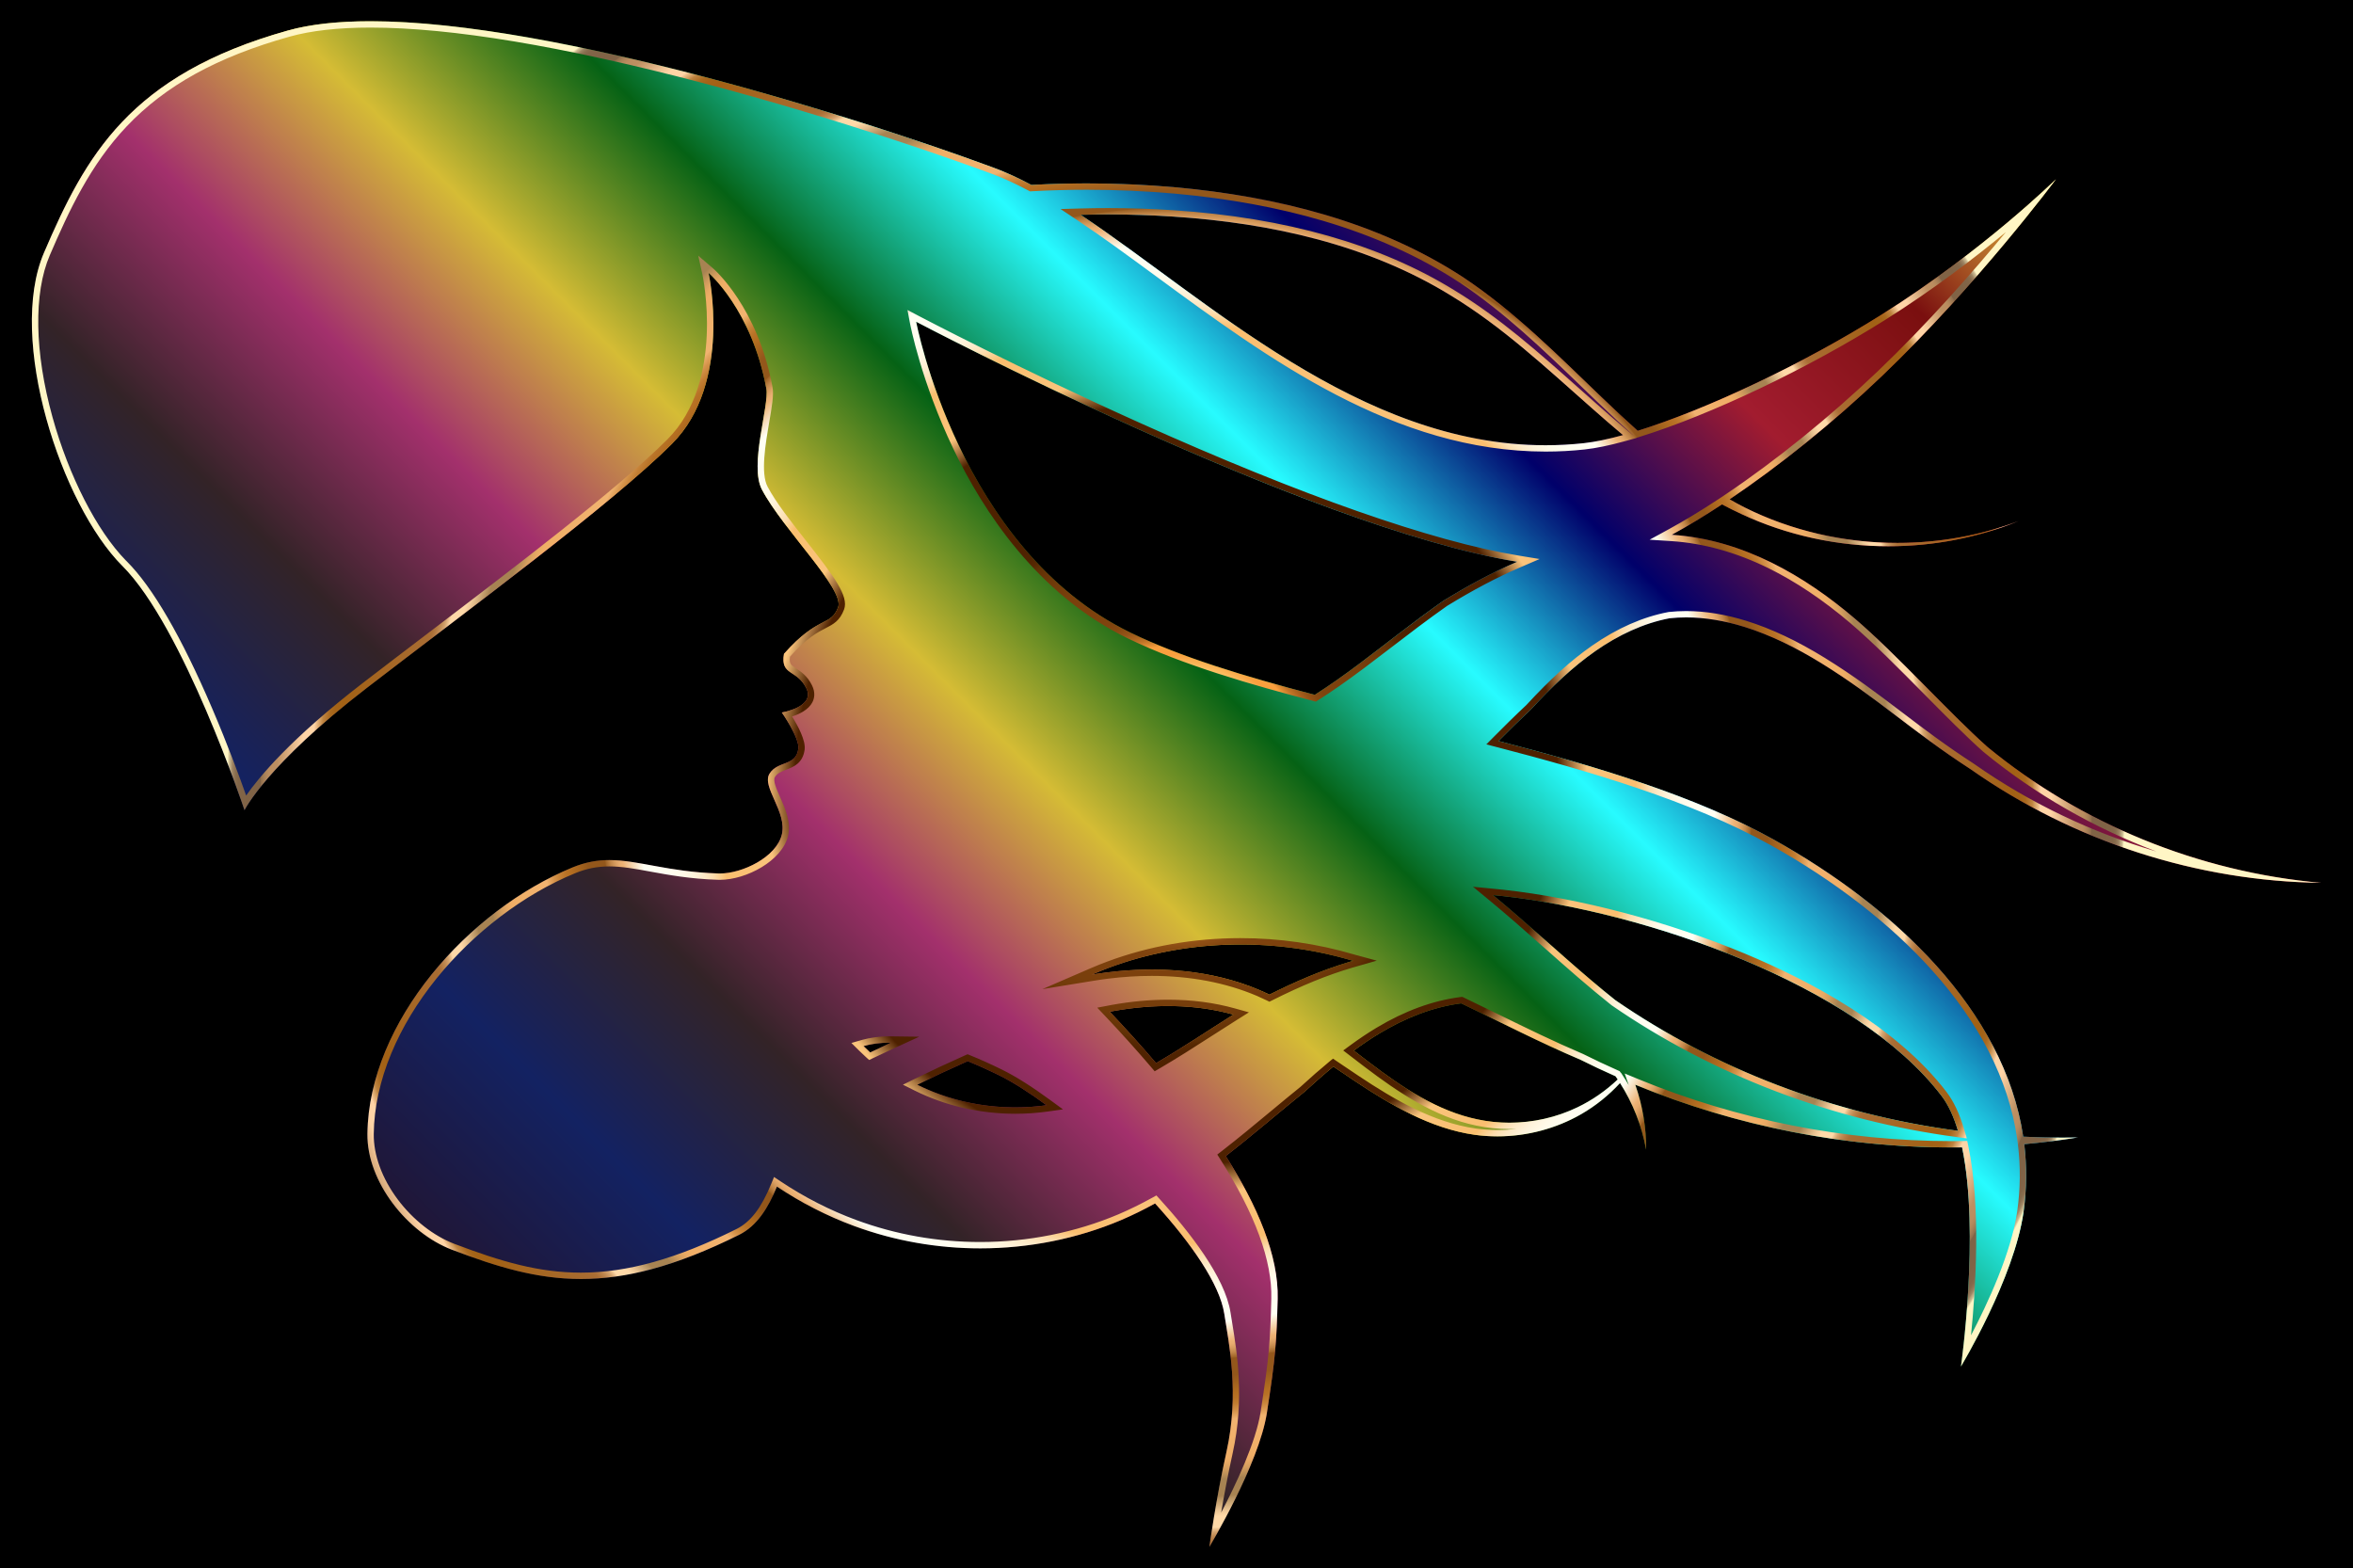 <?xml version="1.0" encoding="utf-8"?>
<!DOCTYPE svg PUBLIC "-//W3C//DTD SVG 1.1//EN" "http://www.w3.org/Graphics/SVG/1.1/DTD/svg11.dtd">
<svg version="1.1"
	 id="svg4414" xmlns:rdf="http://www.w3.org/1999/02/22-rdf-syntax-ns#" xmlns:cc="http://creativecommons.org/ns#" xmlns:dc="http://purl.org/dc/elements/1.1/"
	 xmlns="http://www.w3.org/2000/svg" xmlns:xlink="http://www.w3.org/1999/xlink" x="0px" y="0px"
	 viewBox="11.274 5.814 1483.282 988.555" enable-background="new 11.274 5.814 1483.282 988.555" xml:space="preserve">
<rect x="11.274" y="5.814" width="1483.282" height="988.555"/>
<g>
	<linearGradient id="SVGID_1_" gradientUnits="userSpaceOnUse" x1="317.931" y1="824.847" x2="1165.617" y2="-22.839">
		<stop  offset="0" style="stop-color:#201636"/>
		<stop  offset="0.1" style="stop-color:#132262"/>
		<stop  offset="0.2" style="stop-color:#332327"/>
		<stop  offset="0.3" style="stop-color:#A3306C"/>
		<stop  offset="0.4" style="stop-color:#D5BC35"/>
		<stop  offset="0.5" style="stop-color:#056215"/>
		<stop  offset="0.6" style="stop-color:#27FBFF"/>
		<stop  offset="0.7" style="stop-color:#00006A"/>
		<stop  offset="0.8" style="stop-color:#A21C2F"/>
		<stop  offset="0.9" style="stop-color:#7A0F0F"/>
		<stop  offset="1" style="stop-color:#F9D648"/>
	</linearGradient>
	<path fill="url(#SVGID_1_)" d="M1286.695,722.375c-11.981-80.084-81.853-145.243-157.237-187.262
		c-48.545-27.056-110.53-45.83-173.502-62.167c6.705-6.758,13.259-13.256,20.322-19.844
		c13.139-14.261,26.467-26.957,40.854-36.963c14.305-9.97,30.21-17.47,46.615-20.56
		c15.118-1.634,30.957,0.366,47.356,5.49c16.395,5.123,32.65,13.152,48.302,22.813
		c35.847,22.15,56.436,42.418,94.134,66.858c65.047,45.702,143.24,70.656,220.924,71.602
		c-77.431-6.804-151.639-37.41-210.291-85.615c-24.227-21.546-57.127-58.367-83.948-81.209
		c-15.48-13.172-33.087-25.639-52.441-35.147c-18.823-9.247-39.86-15.95-62.608-17.436
		c9.986-5.455,20.608-11.89,31.621-19.144c4.01,2.133,8.079,4.167,12.223,6.067
		c54.61,25.516,119.523,26.974,174.708,4.436c-55.777,21.113-119.945,17.727-172.703-8.604
		c-3.187-1.62-6.314-3.339-9.414-5.106c31.05-20.903,64.832-47.964,95.882-77.606
		c60.01-57.289,109.789-124.155,109.789-124.155s-45.457,44.818-109.871,85.324
		c-49.513,31.132-110.218,59.712-153.76,73.239c-7.662-6.867-15.173-13.93-22.602-21.048
		c-27.431-26.279-55.084-54.299-87.62-75.87c-53.78-35.069-117.852-50.873-181.145-56.579
		c-30.171-2.671-60.553-3.161-90.842-1.503c-8.024-4.278-15.879-7.922-23.568-10.767
		c-94.691-35.04-345.217-114.535-445.109-86.564C92.872,53.028,65.192,104.17,38.999,165.126
		c-23.388,54.43,10.935,158.978,49.425,197.468l0.005-0.007c38.492,38.491,76.981,153.962,76.981,153.962
		s13.739-28.28,76.981-76.981c63.247-48.701,153.967-115.472,192.457-153.962
		c38.491-38.49,23.095-107.773,23.095-107.773s27.314,23.351,36.418,73.005c1.938,10.571-10.96,48.462-2.704,63.746
		c13.374,25.18,52.199,62.785,47.969,74.014c-4.702,12.48-12.399,4.781-34.148,29.401
		c-2.339,13.917,8.064,9.595,14.051,21.569c5.988,11.975-15.396,15.396-15.396,15.396s11.252,15.996,10.411,22.811
		c-1.387,11.237-12.791,7.385-18.108,15.679c-5.316,8.294,11.187,24.151,7.698,38.49
		c-3.489,14.339-25.481,24.956-39.989,24.499c-44.688-1.405-63.308-15.559-91.892-3.825
		c-65.656,26.95-128.468,97.292-129.368,167.953c-0.384,30.175,25.191,62.395,53.403,73.109
		c56.458,21.442,100.07,30.794,180.924-9.446c11.268-5.608,18.276-16.89,23.842-30.404
		c15.247,10.188,31.597,18.569,48.664,24.86c55.013,20.275,116.165,18.339,168.167-3.691
		c7.485-3.198,14.65-6.752,21.525-10.548c22.969,25.245,40.756,50.993,43.62,69.457
		c3.059,19.723,9.613,50.13,1.41,87.055c-6.771,30.481-10.81,60.015-10.81,60.015s31.232-52.023,36.26-84.439
		c5.498-35.449,6.086-44.64,6.799-71.899c0.71-27.293-12.874-58.842-32.728-90.064
		c16.833-13.033,35.159-28.869,49.597-40.463c6.061-5.548,12.115-10.891,18.238-15.943
		c4.539,3.057,9.123,6.168,13.803,9.284c22.585,15.035,47.426,29.742,75.342,33.742
		c23.273,3.197,47.232-1.578,67.106-13.013c9.152-5.266,17.392-11.936,24.468-19.607
		c7.979,12.506,13.717,26.769,16.436,41.938c0.159-13.651-2.157-27.554-6.8-40.874
		c65.975,27.208,136.569,40.389,205.993,39.477c11.335,53.995-0.718,138.134-0.718,138.134
		s33.594-55.629,39.466-97.557c2.046-14.607,2.101-28.821,0.444-42.606c11.344-1.03,22.63-2.42,33.824-4.218
		C1309.636,723.115,1298.143,722.93,1286.695,722.375z M750.842,142.347c61.53,4.02,123.247,17.797,175.149,49.844
		c32.153,19.497,59.833,45.368,88.798,70.962c6.454,5.703,12.983,11.381,19.616,16.951
		c-9.327,2.57-17.657,4.311-24.646,5.071c-128.716,13.984-232.087-87.282-317.248-143.952
		C711.949,140.679,731.421,141.045,750.842,142.347z M559.852,669.259c-1.436-1.305-2.841-2.64-4.215-4.001
		c5.11-1.464,10.847-2.216,17.312-2.132C568.569,665.139,564.2,667.178,559.852,669.259z M589.479,689.622
		c10.499-5.162,21.099-10.123,31.8-14.869c6.169,2.498,12.71,5.431,19.659,8.84
		c8.641,4.238,18.985,10.813,30.099,18.97C642.743,706.511,613.768,701.783,589.479,689.622z M588.8,208.635
		c0,0,245.588,129.419,378.869,151.315c-16.484,7.093-31.915,15.627-46.33,24.446
		c-18.191,12.752-37.057,27.789-52.528,39.361c-10.035,7.506-19.463,14.203-28.736,20.062
		c-44.251-11.608-84.74-23.888-116.304-39.262C615.742,351.939,588.8,208.635,588.8,208.635z M740.748,675.584
		c-0.24,0.14-0.477,0.275-0.716,0.414c-9.703-11.4-19.578-22.289-29.137-32.389
		c0.683-0.13,1.364-0.271,2.049-0.394c25.352-4.567,51.607-4.61,75.857,2.188
		C771.481,656.3,757.388,665.85,740.748,675.584z M862.111,612.137c-17.849,5.316-34.699,12.686-50.633,20.689
		c-2.087-1.009-4.191-1.991-6.329-2.906c-30.255-12.826-63.911-15.118-95.891-11.122
		c-3.24,0.405-6.462,0.887-9.674,1.41c3.596-1.556,7.232-3.042,10.925-4.416
		c46.425-17.277,101.164-19.767,153.15-4.471c0.219,0.059,0.438,0.124,0.657,0.184
		C863.582,611.715,862.843,611.919,862.111,612.137z M1005.736,703.816c-19.691,9.476-42.289,12.091-63.111,7.647
		c-25.031-5.172-47.225-20.003-68.448-36.09c-3.131-2.373-6.296-4.81-9.495-7.272
		c5.369-3.945,10.825-7.629,16.422-10.98c15.831-9.493,33.292-16.503,51.273-18.791
		c0.228,0.108,0.453,0.214,0.681,0.323c23.589,11.251,48.876,24.346,74.488,35.227
		c7.292,3.657,14.664,7.11,22.094,10.405c0.47,0.669,0.933,1.345,1.389,2.025
		C1023.504,693.427,1014.957,699.378,1005.736,703.816z M1029.592,636.327c-20.543-16.328-39.444-33.878-60.599-52.217
		c-5.357-4.644-10.873-9.346-16.558-14.038c2.064,0.2,4.127,0.402,6.186,0.628
		c88.73,9.739,222.39,55.038,276.567,125.969c4.381,5.737,7.763,13.282,10.345,22.001
		C1167.171,708.331,1092.517,679.665,1029.592,636.327z"/>
	<radialGradient id="SVGID_2_" cx="752.915" cy="500.092" r="613.141" gradientUnits="userSpaceOnUse">
		<stop  offset="0.032" style="stop-color:#5C2D00"/>
		<stop  offset="0.041" style="stop-color:#5F2F00"/>
		<stop  offset="0.049" style="stop-color:#693401"/>
		<stop  offset="0.056" style="stop-color:#7A3C02"/>
		<stop  offset="0.062" style="stop-color:#924804"/>
		<stop  offset="0.069" style="stop-color:#B15706"/>
		<stop  offset="0.074" style="stop-color:#D66908"/>
		<stop  offset="0.076" style="stop-color:#E47009"/>
		<stop  offset="0.08" style="stop-color:#E5740D"/>
		<stop  offset="0.083" style="stop-color:#E77E1A"/>
		<stop  offset="0.087" style="stop-color:#EB902E"/>
		<stop  offset="0.09" style="stop-color:#F0AA4B"/>
		<stop  offset="0.094" style="stop-color:#F7CA70"/>
		<stop  offset="0.097" style="stop-color:#FFEF9B"/>
		<stop  offset="0.103" style="stop-color:#FFE994"/>
		<stop  offset="0.112" style="stop-color:#FDD982"/>
		<stop  offset="0.122" style="stop-color:#FBBF63"/>
		<stop  offset="0.133" style="stop-color:#F99F3E"/>
		<stop  offset="0.134" style="stop-color:#F99F3E"/>
		<stop  offset="0.142" style="stop-color:#F99F3E"/>
		<stop  offset="0.145" style="stop-color:#E18D34"/>
		<stop  offset="0.15" style="stop-color:#C27528"/>
		<stop  offset="0.156" style="stop-color:#A9621E"/>
		<stop  offset="0.162" style="stop-color:#955317"/>
		<stop  offset="0.169" style="stop-color:#874911"/>
		<stop  offset="0.178" style="stop-color:#7F430E"/>
		<stop  offset="0.194" style="stop-color:#7D410D"/>
		<stop  offset="0.221" style="stop-color:#793F0C"/>
		<stop  offset="0.244" style="stop-color:#6F3909"/>
		<stop  offset="0.263" style="stop-color:#603005"/>
		<stop  offset="0.268" style="stop-color:#572802"/>
		<stop  offset="0.276" style="stop-color:#502301"/>
		<stop  offset="0.298" style="stop-color:#4E2100"/>
		<stop  offset="0.392" style="stop-color:#4E2100"/>
		<stop  offset="0.422" style="stop-color:#FAC47C"/>
		<stop  offset="0.472" style="stop-color:#FABE6F"/>
		<stop  offset="0.479" style="stop-color:#FBCE8F"/>
		<stop  offset="0.486" style="stop-color:#FCDDAE"/>
		<stop  offset="0.495" style="stop-color:#FDE9C7"/>
		<stop  offset="0.505" style="stop-color:#FEF3DB"/>
		<stop  offset="0.516" style="stop-color:#FFFAE8"/>
		<stop  offset="0.53" style="stop-color:#FFFEF1"/>
		<stop  offset="0.554" style="stop-color:#FFFFF3"/>
		<stop  offset="0.575" style="stop-color:#EDB275"/>
		<stop  offset="0.578" style="stop-color:#E8AD70"/>
		<stop  offset="0.582" style="stop-color:#D99E61"/>
		<stop  offset="0.587" style="stop-color:#C18649"/>
		<stop  offset="0.592" style="stop-color:#9F6427"/>
		<stop  offset="0.593" style="stop-color:#93571B"/>
		<stop  offset="0.61" style="stop-color:#93571B"/>
		<stop  offset="0.629" style="stop-color:#B46E21"/>
		<stop  offset="0.634" style="stop-color:#B87226"/>
		<stop  offset="0.64" style="stop-color:#C27E33"/>
		<stop  offset="0.647" style="stop-color:#D4924A"/>
		<stop  offset="0.654" style="stop-color:#ECAE6A"/>
		<stop  offset="0.655" style="stop-color:#F1B370"/>
		<stop  offset="0.694" style="stop-color:#F0AE66"/>
		<stop  offset="0.699" style="stop-color:#E8A964"/>
		<stop  offset="0.706" style="stop-color:#D39D5E"/>
		<stop  offset="0.714" style="stop-color:#B18955"/>
		<stop  offset="0.716" style="stop-color:#A78352"/>
		<stop  offset="0.733" style="stop-color:#A78352"/>
		<stop  offset="0.736" style="stop-color:#B69261"/>
		<stop  offset="0.748" style="stop-color:#EBC594"/>
		<stop  offset="0.754" style="stop-color:#FFD9A8"/>
		<stop  offset="0.765" style="stop-color:#FFD9A8"/>
		<stop  offset="0.767" style="stop-color:#ECC18E"/>
		<stop  offset="0.77" style="stop-color:#D3A26D"/>
		<stop  offset="0.774" style="stop-color:#C08A53"/>
		<stop  offset="0.778" style="stop-color:#B37941"/>
		<stop  offset="0.781" style="stop-color:#AB6F36"/>
		<stop  offset="0.785" style="stop-color:#A86C32"/>
		<stop  offset="0.86" style="stop-color:#A26115"/>
		<stop  offset="0.868" style="stop-color:#A46317"/>
		<stop  offset="0.873" style="stop-color:#A9691F"/>
		<stop  offset="0.876" style="stop-color:#B2742D"/>
		<stop  offset="0.88" style="stop-color:#BE8441"/>
		<stop  offset="0.882" style="stop-color:#CE985A"/>
		<stop  offset="0.885" style="stop-color:#E2B179"/>
		<stop  offset="0.888" style="stop-color:#FACD9E"/>
		<stop  offset="0.888" style="stop-color:#FFD4A6"/>
		<stop  offset="0.899" style="stop-color:#FFD4A6"/>
		<stop  offset="0.925" style="stop-color:#BD8F61"/>
		<stop  offset="0.932" style="stop-color:#BB8D60"/>
		<stop  offset="0.935" style="stop-color:#B3885C"/>
		<stop  offset="0.938" style="stop-color:#A57E56"/>
		<stop  offset="0.941" style="stop-color:#92704E"/>
		<stop  offset="0.942" style="stop-color:#806346"/>
		<stop  offset="0.953" style="stop-color:#806346"/>
		<stop  offset="0.955" style="stop-color:#806346"/>
		<stop  offset="0.964" style="stop-color:#826548"/>
		<stop  offset="0.967" style="stop-color:#876C4D"/>
		<stop  offset="0.969" style="stop-color:#927758"/>
		<stop  offset="0.971" style="stop-color:#A08866"/>
		<stop  offset="0.972" style="stop-color:#B39E79"/>
		<stop  offset="0.974" style="stop-color:#CBBA91"/>
		<stop  offset="0.975" style="stop-color:#E6D9AC"/>
		<stop  offset="0.976" style="stop-color:#FFF6C5"/>
		<stop  offset="1" style="stop-color:#FFF6C5"/>
	</radialGradient>
	<path fill="url(#SVGID_2_)" d="M244.784,23.205c51.001,0.001,121.364,11.724,209.135,34.843
		c89.035,23.452,162.248,49.806,182.567,57.325c7.243,2.68,14.791,6.129,23.074,10.546l0.985,0.525l1.115-0.061
		c11.545-0.632,23.245-0.952,34.775-0.952c18.498,0,37.169,0.823,55.489,2.445c33.752,3.042,65.165,8.806,93.367,17.131
		c32.04,9.457,60.959,22.517,85.927,38.798c28.319,18.775,53.137,42.718,77.138,65.872
		c3.317,3.2,6.623,6.389,9.925,9.553c8.756,8.388,15.969,15.105,22.7,21.138l0.622,0.558l-4.625-3.884
		c-5.918-4.969-12.126-10.334-19.54-16.886c-3.492-3.085-6.965-6.175-10.43-9.257
		c-25.897-23.036-50.358-44.794-78.915-62.111c-46.713-28.843-106.261-45.811-176.983-50.432
		c-13.626-0.913-27.502-1.376-41.244-1.376c-5.79,0-11.667,0.082-17.466,0.245l-12.588,0.352l10.484,6.976
		c16.027,10.665,32.608,22.848,50.162,35.747c70.29,51.647,149.959,110.186,245.101,110.186
		c8.197,0,16.484-0.449,24.633-1.334c7.049-0.766,15.553-2.512,25.276-5.191l7.341-2.023l-0.086-0.072l2.115-0.657
		c45.068-14.001,105.791-42.92,154.702-73.673c30.469-19.16,56.867-39.423,76.219-55.45
		c-20.171,24.386-49.252,57.666-81.029,88.001c-29.762,28.412-63.626,55.822-95.354,77.181l-2.793,1.88l-0.005-0.003
		l-1.982,1.306c-10.957,7.216-21.501,13.6-31.339,18.974l-12.089,6.604l13.746,0.898
		c20.227,1.321,40.785,7.053,61.105,17.035c17.184,8.442,34.549,20.084,51.611,34.602
		c14.521,12.366,30.901,28.929,46.741,44.946c13.399,13.548,26.054,26.345,37.143,36.206l0.058,0.052l0.06,0.049
		c32.4,26.629,69.492,47.863,109.034,62.789c-40.89-12.001-79.95-30.635-114.827-55.14l-0.061-0.043l-0.063-0.041
		c-17.826-11.557-31.878-22.233-45.467-32.558c-15.325-11.644-29.8-22.642-48.742-34.347
		c-17.093-10.55-33.649-18.365-49.21-23.227c-13.228-4.133-26.038-6.229-38.075-6.229
		c-3.672,0-7.341,0.195-10.904,0.58l-0.156,0.017l-0.155,0.029c-16.122,3.037-32.326,10.173-48.158,21.207
		c-13.126,9.128-26.287,21.023-41.41,37.426c-7.495,6.996-14.476,13.957-20.321,19.848l-4.902,4.941l6.737,1.748
		c57.078,14.809,122.215,33.73,172.559,61.789c40.297,22.462,75.35,49.62,101.368,78.538
		c30.266,33.64,48.388,69.243,53.86,105.822l0.353,2.358l0.269,2.24c1.652,13.742,1.506,27.729-0.433,41.574
		c-3.695,26.386-18.877,58.788-29.154,78.407c2.869-28.451,6.335-80.884-1.719-119.251l-0.676-3.221l-3.291,0.043
		c-2.222,0.029-4.474,0.044-6.693,0.044c-33.409,0-67.096-3.302-100.127-9.813
		c-33.42-6.588-66.256-16.482-97.596-29.406l-8.234-3.396l2.535,7.271c-0.576-0.971-1.167-1.935-1.772-2.894
		l0.034-0.033l-1.08-1.609l-2.064-3.235l-0.078,0.084c-0.034-0.049-0.068-0.098-0.103-0.146l-0.637-0.907
		l-1.014-0.45c-7.665-3.399-15.04-6.873-21.922-10.324l-0.113-0.057l-0.117-0.049
		c-17.855-7.586-35.576-16.265-52.713-24.659c-7.479-3.663-14.544-7.123-21.617-10.497l-0.364-0.173l-0.319-0.151
		l-1.06-0.505l-1.165,0.148c-17.343,2.207-35.116,8.71-52.823,19.327c-5.48,3.282-10.954,6.941-16.735,11.188
		l-4.287,3.15l4.216,3.244l0.401,0.308c3.002,2.31,6.106,4.699,9.118,6.981
		c21.049,15.954,44.103,31.457,70.029,36.814c6.817,1.455,13.872,2.192,20.97,2.192c1.499,0,2.999-0.033,4.497-0.099
		c-3.978,0.465-7.997,0.7-12.035,0.7c-4.6,0-9.222-0.315-13.716-0.932
		c-26.825-3.844-51.272-18.186-73.693-33.113c-3.362-2.237-6.718-4.503-9.965-6.695l-3.82-2.577l-2.477-1.668
		l-2.303,1.901c-5.631,4.646-11.616,9.877-18.296,15.989c-5.676,4.56-11.885,9.717-18.458,15.176
		c-10.237,8.503-20.824,17.296-30.984,25.163l-2.883,2.232l1.956,3.077c21.923,34.473,32.724,64.018,32.105,87.813
		c-0.721,27.581-1.382,36.765-6.753,71.391c-2.956,19.058-15.473,45.531-24.866,63.413
		c1.813-10.66,4.281-24.032,7.275-37.508c7.556-34.011,2.785-63.119-0.371-82.381
		c-0.353-2.154-0.689-4.206-0.991-6.154c-3.477-22.421-26.181-51.277-44.614-71.536l-2.126-2.337l-2.766,1.527
		c-7.066,3.901-14.187,7.39-21.152,10.367c-26.967,11.424-57.089,17.463-87.108,17.463
		c-26.912,0-53.193-4.657-78.115-13.842c-16.666-6.143-32.756-14.363-47.825-24.432l-4.061-2.714l-1.86,4.516
		c-6.246,15.166-13.008,23.908-21.925,28.346c-37.608,18.717-68.714,27.434-97.892,27.434
		c-26.686,0-50.33-6.944-79.83-18.147c-13.072-4.964-26.064-15.139-35.644-27.916
		c-9.959-13.281-15.349-27.985-15.179-41.402c0.211-16.541,3.93-33.626,11.055-50.78
		c6.728-16.199,16.303-32.055,28.46-47.128c23.392-29.005,55.238-53.205,87.373-66.396
		c7.179-2.947,14.052-4.32,21.63-4.32c7.996,0,16.21,1.507,25.721,3.252
		c11.85,2.174,25.282,4.637,42.895,5.191c0.344,0.011,0.689,0.016,1.04,0.016c16.766,0,39.186-12.042,42.963-27.568
		c2.107-8.661-1.656-17.104-4.975-24.552c-2.298-5.157-4.675-10.489-3.242-12.724c1.593-2.485,4.14-3.455,7.089-4.578
		c4.448-1.694,10.54-4.013,11.621-12.77c0.706-5.714-4.305-14.967-7.927-20.782
		c4.515-1.453,10.348-4.179,12.806-8.969c1.174-2.288,2.078-6.007-0.286-10.735
		c-2.992-5.983-7.028-8.632-9.976-10.566c-3.306-2.169-4.468-2.933-3.877-7.441
		c10.716-11.933,17.578-15.451,22.621-18.036c4.705-2.413,8.769-4.496,11.494-11.728
		c3.127-8.301-6.51-21.129-23.812-43.088c-9.348-11.865-19.015-24.133-24.381-34.237
		c-4.544-8.412-1.336-27.098,1.007-40.741c1.652-9.618,2.956-17.215,2.111-21.825
		c-9.253-50.47-36.593-74.333-37.753-75.324l-9.102-7.781l2.598,11.689c0.149,0.671,14.498,67.563-22.018,104.077
		c-30.662,30.662-95.01,79.638-151.783,122.848c-14.26,10.853-27.728,21.104-40.286,30.774
		c-45.268,34.86-65.466,59.368-73.505,70.924c-3.871-10.94-11.558-31.897-21.415-54.897
		c-19.357-45.166-37.449-76.344-53.773-92.668l-0.741-0.738c-18.224-18.666-35.855-53.108-46.154-90.251
		c-11.352-40.939-11.967-78.14-1.688-102.064c11.98-27.88,25.591-57.117,48.472-81.229
		c24.519-25.839,57.152-43.813,102.697-56.567C207.362,25.124,224.5,23.205,244.784,23.205 M840.743,448.129
		l1.47-0.929c8.509-5.378,17.723-11.809,28.995-20.241c5.093-3.81,10.495-7.949,16.213-12.331
		c11.795-9.039,23.992-18.385,36.113-26.886c16.518-10.1,31.472-17.989,45.716-24.118l12.56-5.405l-13.493-2.217
		c-54.151-8.896-136.581-37.788-238.38-83.55c-77.058-34.641-138.659-67.033-139.273-67.356l-7.326-3.861
		l1.53,8.138c0.279,1.484,7.065,36.826,27.296,79.213c18.741,39.264,53.012,91.879,109.855,119.566
		c34.627,16.865,78.596,29.45,117.041,39.535L840.743,448.129 M1251.117,723.443l-1.749-5.907
		c-2.852-9.631-6.554-17.468-11.002-23.293c-31.686-41.486-86.533-70.315-126.964-87.195
		c-48.739-20.348-104.267-35.045-152.345-40.323c-2.152-0.236-4.348-0.451-6.237-0.634l-13.018-1.259l10.087,8.326
		c5.099,4.209,10.491,8.78,16.484,13.976c6.556,5.684,12.958,11.347,19.149,16.823
		c14.059,12.436,27.337,24.182,41.581,35.503l0.107,0.085l0.113,0.078c63.794,43.935,139.069,72.641,217.687,83.015
		L1251.117,723.443 M668.394,629.348l31.834-5.192c3.513-0.573,6.629-1.027,9.526-1.389
		c9.324-1.165,18.601-1.756,27.573-1.756c24.259,0,46.552,4.237,66.247,12.586
		c1.837,0.787,3.795,1.686,6.162,2.83l1.775,0.858l1.762-0.885c18.502-9.292,34.384-15.784,49.98-20.43
		c0.467-0.139,0.938-0.272,1.407-0.405l0.76-0.216l13.733-3.94l-13.782-3.763l-0.27-0.076
		c-0.116-0.033-0.232-0.066-0.348-0.097c-23.175-6.816-47.208-10.271-71.443-10.271
		c-29.411,0.001-57.738,4.994-84.195,14.841c-3.53,1.314-7.167,2.784-11.119,4.494L668.394,629.348
		 M739.155,681.14l2.891-1.685l0.318-0.184l0.404-0.234c11.156-6.527,21.14-12.948,31.711-19.747
		c5.253-3.379,10.686-6.873,16.452-10.501l7.634-4.803l-8.685-2.434c-13.12-3.677-27.334-5.542-42.247-5.542
		c-11.446,0-23.356,1.1-35.398,3.269c-0.435,0.078-0.869,0.163-1.303,0.249
		c-0.26,0.051-0.521,0.103-0.782,0.152l-7.193,1.363l5.032,5.317c10.292,10.874,20.048,21.719,28.996,32.232
		L739.155,681.14 M559.153,674.028l2.426-1.161c4.017-1.923,8.282-3.92,13.04-6.106l16.115-7.405l-17.733-0.229
		c-0.342-0.004-0.682-0.007-1.02-0.007c-6.264,0-12.134,0.771-17.445,2.293l-6.568,1.881l4.856,4.807
		c1.438,1.424,2.898,2.809,4.34,4.119L559.153,674.028 M651.351,707.925c6.766,0,13.575-0.472,20.238-1.402
		l9.751-1.361l-7.938-5.825c-11.659-8.556-21.989-15.061-30.704-19.336c-6.894-3.382-13.596-6.395-19.919-8.956
		l-1.573-0.637l-1.551,0.688c-10.612,4.707-21.358,9.733-31.942,14.936l-7.235,3.557l7.209,3.609
		C606.929,702.833,628.944,707.925,651.351,707.925 M244.784,19.205c-19.887-0.001-37.533,1.796-52.02,5.852
		C92.872,53.028,65.192,104.17,38.999,165.126c-23.388,54.43,10.935,158.978,49.425,197.468l0.005-0.007
		c38.492,38.491,76.981,153.962,76.981,153.962s13.739-28.28,76.981-76.981
		c63.247-48.701,153.967-115.473,192.457-153.962c38.491-38.49,23.094-107.773,23.094-107.773
		s27.314,23.351,36.418,73.005c1.938,10.572-10.96,48.463-2.704,63.746c13.374,25.18,52.199,62.785,47.969,74.014
		c-4.701,12.48-12.399,4.781-34.148,29.401c-2.339,13.917,8.064,9.594,14.051,21.569
		c5.988,11.975-15.396,15.396-15.396,15.396s11.252,15.996,10.411,22.811c-1.387,11.237-12.791,7.385-18.108,15.679
		c-5.316,8.294,11.187,24.151,7.698,38.49c-3.416,14.04-24.576,24.513-39.077,24.513
		c-0.308,0-0.611-0.005-0.913-0.014c-31.776-0.999-50.373-8.444-68.743-8.445c-7.465-0-14.89,1.229-23.149,4.619
		c-65.655,26.95-128.468,97.292-129.368,167.953c-0.384,30.176,25.191,62.395,53.403,73.109
		c28.205,10.712,53.212,18.407,81.25,18.407c28.086,0,59.213-7.716,99.674-27.853
		c11.268-5.608,18.276-16.89,23.842-30.404c15.247,10.189,31.597,18.569,48.664,24.86
		c25.68,9.464,52.699,14.089,79.499,14.089c30.613,0,60.941-6.033,88.668-17.78
		c7.485-3.198,14.65-6.753,21.526-10.548c22.969,25.245,40.756,50.993,43.62,69.457
		c3.059,19.723,9.613,50.13,1.41,87.055c-6.771,30.481-10.81,60.015-10.81,60.015s31.232-52.023,36.26-84.439
		c5.498-35.449,6.086-44.64,6.799-71.899c0.71-27.293-12.873-58.842-32.728-90.064
		c16.833-13.033,35.159-28.869,49.597-40.463c6.061-5.548,12.115-10.891,18.238-15.943
		c4.539,3.057,9.123,6.168,13.803,9.284c22.585,15.035,47.426,29.742,75.342,33.742
		c4.746,0.652,9.521,0.973,14.284,0.973c18.592,0,37.001-4.882,52.822-13.986
		c9.152-5.266,17.392-11.936,24.468-19.607c7.979,12.506,13.717,26.769,16.435,41.938
		c0.159-13.651-2.157-27.554-6.8-40.874c63.837,26.326,132.006,39.521,199.248,39.521
		c2.252,0,4.495-0.015,6.745-0.044c11.335,53.994-0.718,138.134-0.718,138.134s33.594-55.629,39.467-97.557
		c2.046-14.607,2.101-28.821,0.443-42.606c11.344-1.03,22.63-2.42,33.824-4.218
		c-3.356,0.071-6.71,0.106-10.061,0.106c-8.152,0-16.287-0.207-24.4-0.601
		c-11.981-80.084-81.853-145.243-157.237-187.262c-48.545-27.056-110.53-45.829-173.502-62.167
		c6.705-6.758,13.259-13.256,20.322-19.844c13.139-14.261,26.467-26.957,40.854-36.963
		c14.305-9.97,30.21-17.47,46.615-20.56c3.454-0.373,6.947-0.557,10.474-0.557
		c11.912,0,24.23,2.093,36.882,6.047c16.395,5.123,32.65,13.152,48.302,22.813
		c35.847,22.15,56.436,42.418,94.134,66.858c65.048,45.702,143.24,70.656,220.924,71.602
		c-77.431-6.804-151.639-37.409-210.291-85.615c-24.227-21.546-57.127-58.367-83.949-81.209
		c-15.48-13.172-33.087-25.639-52.441-35.147c-18.823-9.247-39.861-15.95-62.608-17.436
		c9.986-5.455,20.608-11.89,31.621-19.144c4.01,2.133,8.079,4.167,12.223,6.067
		c28.978,13.54,60.862,20.306,92.649,20.306c28.117,0,56.157-5.292,82.059-15.87
		c-24.368,9.224-50.349,13.773-76.269,13.773c-33.409,0-66.725-7.55-96.434-22.377
		c-3.187-1.62-6.314-3.339-9.413-5.106c31.05-20.903,64.832-47.964,95.882-77.606
		c60.01-57.289,109.789-124.155,109.789-124.155s-45.457,44.818-109.871,85.324
		c-49.513,31.132-110.217,59.712-153.759,73.239c-7.662-6.867-15.173-13.93-22.602-21.048
		c-27.431-26.279-55.084-54.299-87.621-75.87c-53.78-35.069-117.852-50.873-181.145-56.579
		c-18.558-1.643-37.201-2.461-55.848-2.461c-11.668-0-23.336,0.32-34.993,0.958
		c-8.024-4.278-15.879-7.922-23.568-10.767C556.914,81.663,362.033,19.208,244.784,19.205L244.784,19.205z
		 M985.559,286.485c-117.569,0-213.286-92.186-293.047-145.262c5.782-0.162,11.568-0.243,17.354-0.243
		c13.664,0,27.333,0.453,40.976,1.367c61.53,4.02,123.247,17.797,175.149,49.844
		c32.153,19.497,59.833,45.369,88.798,70.962c6.454,5.703,12.983,11.381,19.616,16.951
		c-9.327,2.57-17.657,4.311-24.646,5.071C1001.597,286.061,993.519,286.485,985.559,286.485L985.559,286.485z
		 M840.076,443.819c-44.25-11.609-84.74-23.888-116.304-39.262c-108.03-52.618-134.971-195.922-134.971-195.922
		s245.588,129.419,378.869,151.315c-16.484,7.093-31.915,15.627-46.33,24.446
		c-18.191,12.752-37.057,27.789-52.528,39.361C858.777,431.263,849.348,437.959,840.076,443.819L840.076,443.819z
		 M1245.533,718.671c-78.362-10.34-153.016-39.006-215.941-82.344c-20.543-16.328-39.444-33.878-60.599-52.217
		c-5.357-4.644-10.873-9.346-16.558-14.038c2.064,0.2,4.127,0.402,6.185,0.628
		c88.73,9.739,222.39,55.038,276.567,125.969C1239.568,702.407,1242.95,709.952,1245.533,718.671L1245.533,718.671z
		 M699.584,620.208c3.596-1.556,7.233-3.042,10.926-4.416c25.678-9.556,53.908-14.588,82.8-14.589
		c23.345-0.001,47.117,3.283,70.35,10.119c0.219,0.059,0.438,0.124,0.657,0.184
		c-0.736,0.211-1.474,0.414-2.206,0.633c-17.849,5.316-34.699,12.686-50.633,20.689
		c-2.087-1.009-4.19-1.991-6.329-2.906c-21.497-9.113-44.712-12.908-67.821-12.909
		c-9.415-0-18.811,0.63-28.069,1.787C706.018,619.202,702.796,619.684,699.584,620.208L699.584,620.208z
		 M962.76,713.567c-6.792,0-13.551-0.699-20.135-2.104c-25.031-5.172-47.225-20.003-68.448-36.09
		c-3.131-2.373-6.296-4.81-9.495-7.272c5.369-3.945,10.825-7.629,16.422-10.98
		c15.831-9.493,33.292-16.503,51.273-18.791c0.228,0.108,0.453,0.214,0.681,0.323
		c23.589,11.251,48.876,24.346,74.487,35.227c7.292,3.657,14.664,7.11,22.094,10.405
		c0.47,0.669,0.933,1.345,1.389,2.025c-7.525,7.117-16.072,13.069-25.292,17.506
		C992.272,710.295,977.446,713.567,962.76,713.567L962.76,713.567z M740.032,675.999
		c-9.703-11.4-19.578-22.289-29.137-32.389c0.683-0.129,1.364-0.271,2.049-0.394
		c11.467-2.066,23.122-3.206,34.689-3.206c14.006-0,27.887,1.671,41.168,5.394
		c-17.32,10.897-31.413,20.447-48.053,30.181C740.508,675.725,740.271,675.859,740.032,675.999L740.032,675.999z
		 M559.851,669.259c-1.436-1.305-2.84-2.64-4.215-4.001c4.853-1.39,10.272-2.138,16.344-2.138
		c0.321,0,0.644,0.002,0.969,0.006C568.569,665.139,564.2,667.178,559.851,669.259L559.851,669.259z
		 M651.351,703.925c-21.768,0-43.203-4.955-61.872-14.303c10.499-5.162,21.099-10.123,31.8-14.869
		c6.169,2.499,12.71,5.431,19.659,8.84c8.641,4.238,18.985,10.814,30.099,18.969
		C664.489,703.476,657.904,703.925,651.351,703.925L651.351,703.925z"/>
</g>
</svg>
